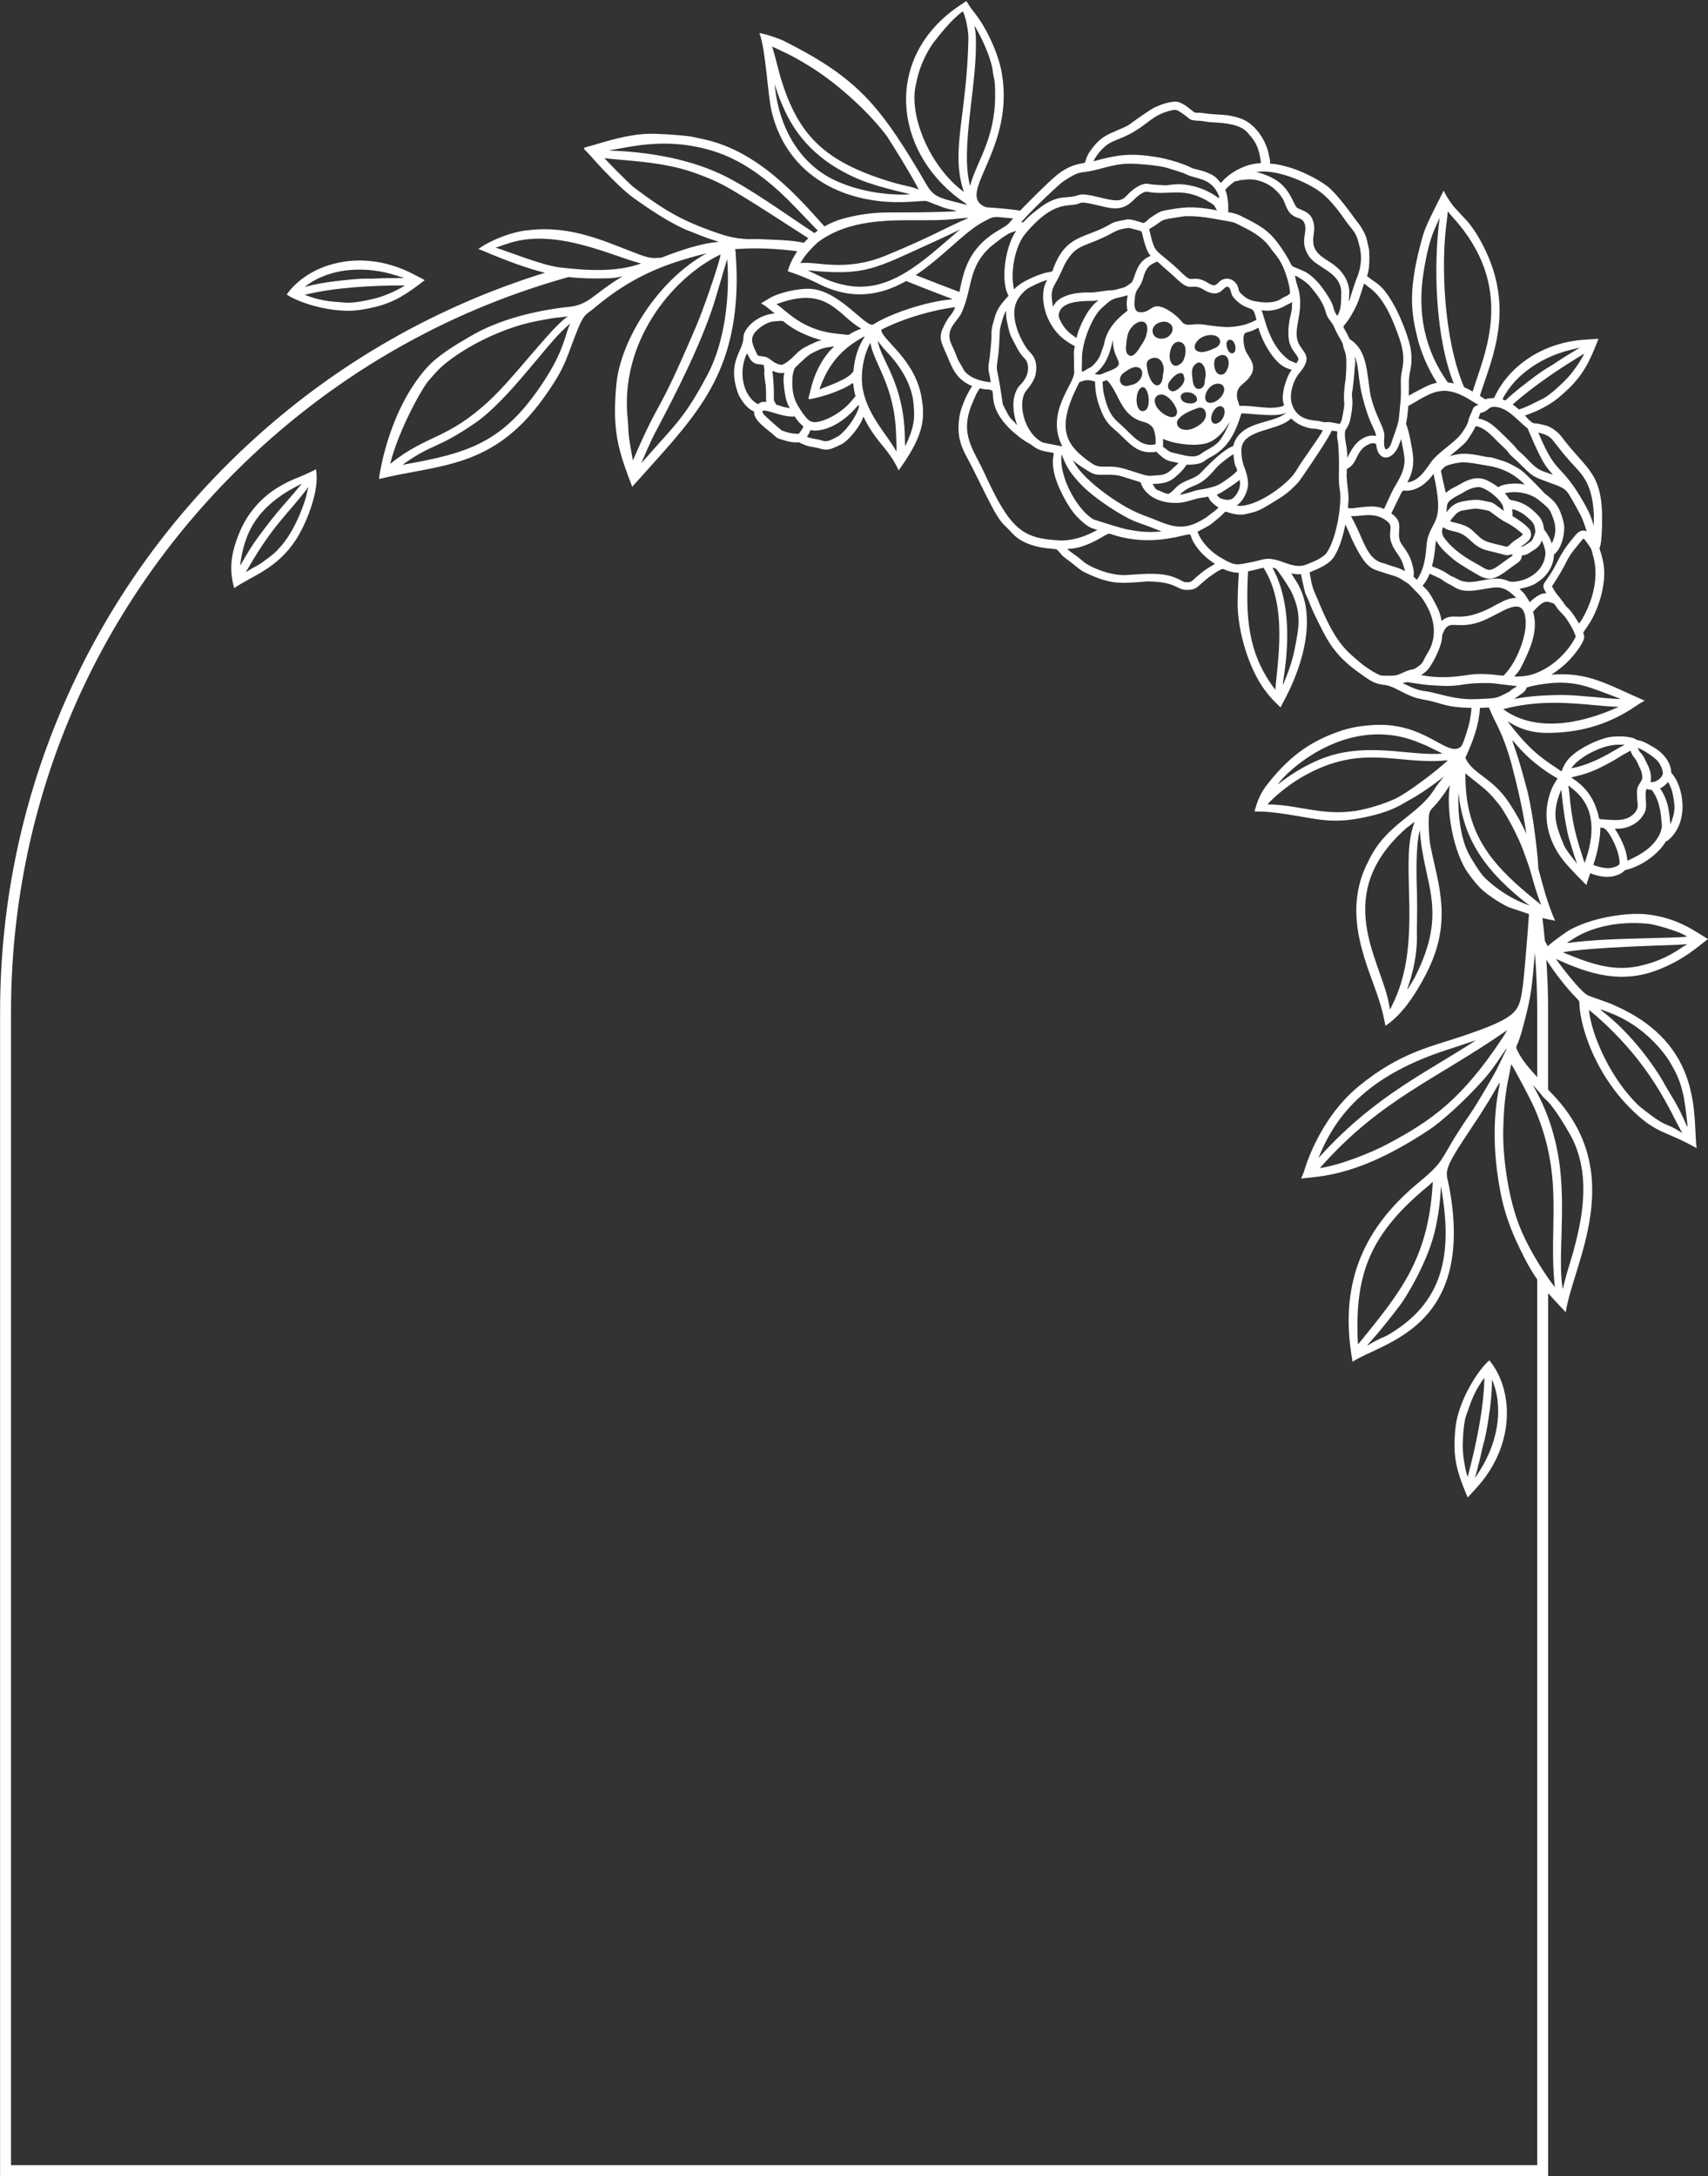 <?xml version="1.0" encoding="UTF-8" standalone="no"?><svg xmlns="http://www.w3.org/2000/svg" xmlns:xlink="http://www.w3.org/1999/xlink" fill="#ffffff" height="679.8" preserveAspectRatio="xMidYMid meet" version="1" viewBox="165.2 91.9 533.6 679.8" width="533.6" zoomAndPan="magnify"><rect x="165.2" y="91.9" width="533.6" height="679.8" fill="#333333" stroke="none"/><g id="change1_1"><path d="M 692.336 442.953 C 692.684 446.148 691.668 441.055 687.328 434.184 C 684.352 429.23 684.77 429.543 682.629 426.348 C 670.602 408.438 659.938 405.176 668.012 408.254 C 681.73 413.441 687.809 425.211 687.16 424.168 C 691.059 430.512 691.547 435.688 692.336 442.953 Z M 677.668 437.758 C 668.773 429.73 662.316 415.359 661.613 407.383 C 662.5 408.191 662.656 408.207 663.684 409.109 C 681.484 424.727 686.691 438.738 690.777 445.902 C 685.066 442.062 686.793 445.035 677.668 437.758 Z M 648.523 435.781 C 650.922 438.055 655.371 445.48 656.629 448.074 C 662.617 460.688 659.113 475.219 655.453 487.207 C 653.18 494.613 653.539 495.402 653.316 493.957 C 651.941 484.844 654.242 470.75 652.527 456.48 C 650.051 436.023 639.934 426.352 646.004 433.016 C 647.688 435.105 647.273 434.598 648.523 435.781 Z M 639.367 473.547 C 636.184 464.719 634.664 452.816 634.828 445.004 C 635.078 433.613 636.223 430.516 637.309 424.418 C 637.375 424.047 643.461 435.367 644.945 438.91 C 653.941 460.492 648.852 475.008 650.957 494.023 C 649.93 492.855 642.777 483.016 639.367 473.547 Z M 589.484 511.906 C 589.449 511.672 589.414 511.438 589.402 511.195 C 588.371 489.664 593.375 477.223 611.48 462.336 C 613.129 460.98 612.816 460.598 612.762 462.051 C 611.324 485.828 602.055 496.328 589.484 511.906 Z M 602.746 499.453 C 603.848 498.004 611.445 486.332 613.742 475.305 C 615.93 464.812 615.039 460.512 615.523 463.367 C 618.941 483.535 616.469 499.023 598.242 509.285 C 589.723 512.715 589.859 516.52 602.746 499.453 Z M 577.246 453.355 C 582.73 439.613 592.941 428.387 614.785 420.711 C 614.84 420.691 624.41 417.52 626.34 416.867 C 611.219 426.805 595.27 433.879 578.023 452.672 C 576.855 453.949 577.012 453.949 577.246 453.355 Z M 636.07 413.727 C 635.613 414.52 635.148 415.312 634.645 416.078 C 621.992 435.254 612.531 441.973 598.406 449.457 C 594.031 451.773 584.285 455.844 577.527 456.828 C 596.469 435.328 613.633 429.32 636.07 413.727 Z M 607.848 383.832 C 607.797 382.238 608.016 376.098 607.883 371.316 C 607.73 366.004 607.395 356.293 608.773 351.242 C 609.84 368.266 617.961 376.105 607.172 397.305 C 601.445 406.84 608.242 396.555 607.848 383.832 Z M 599.961 406.273 C 599.238 407.68 599.641 407.902 598.973 404.762 C 596.141 391.258 581.297 371.129 604.57 350.602 C 608.531 347.801 606.855 347.75 605.875 353.32 C 603.539 366.695 609.207 388.387 599.961 406.273 Z M 611.477 325.164 C 611.547 325.203 615.562 327.195 615.859 327.32 C 606.727 328.133 595.289 324.426 582.785 327.438 C 572.824 329.836 564.305 337.125 564.371 337.016 C 566.645 333.332 586.316 314.227 609.098 324.145 C 608.918 324.078 610.809 324.805 611.477 325.164 Z M 588.441 345.281 C 577.824 346.73 571.207 343.352 561.223 343.195 C 561.07 343.195 565.598 338.23 572.648 334.266 C 591.105 323.953 602.004 331.055 617.523 329.406 C 614.559 332.375 604.66 339.801 601.445 341.242 C 602.449 340.801 596.414 343.953 588.441 345.281 Z M 439.648 199.387 C 439.273 197.832 439.141 198.129 441.059 200.52 C 442.117 201.852 450.004 208.875 450.645 218.531 C 450.844 221.508 451.32 224.516 448.027 231.227 C 447.914 231.461 447.887 228.281 447.852 227.277 C 447.309 211.992 440.902 204.723 439.648 199.387 Z M 437.109 198.977 C 438.191 205.504 444.711 212.324 445.145 227.602 C 445.18 228.793 445.234 229.984 445.293 231.176 C 445.32 231.793 445.258 232.406 445.262 233.023 C 442.453 227.656 435.484 221.055 434.535 211.945 C 434.199 208.73 434.746 203.32 437.109 198.977 Z M 431.828 207.797 C 430.746 210.324 422.91 212.797 421.48 213.457 C 421.195 213.59 421.094 213.777 421.535 212.598 C 423.746 206.66 427.191 201.68 433.754 197.84 C 437.895 195.414 432.613 198.012 431.828 207.797 Z M 417.98 227.238 C 418.707 225.664 418 226.461 419.844 226.426 C 424.785 226.344 430.004 222.57 433.359 218.414 C 433.434 218.598 433.504 218.781 433.574 218.965 C 432.965 221.402 430.383 225.578 427.289 228.07 C 426.93 228.289 424.934 229.297 424.594 229.434 C 422.488 230.176 422.871 229.453 419.168 228.914 C 418.879 228.863 417.211 228.473 417.312 228.328 C 417.371 228.246 417.879 227.461 417.98 227.238 Z M 415.922 220.926 C 414.117 218.121 412.367 215.984 412.785 209.777 C 412.84 208.926 413.082 207.711 413.508 206.883 C 413.566 206.77 416.562 203.82 418.012 202.766 C 418.703 202.262 419.781 201.777 420.234 201.562 C 421.879 200.781 422.402 200.57 425.824 200.086 C 422.691 203.066 419.91 207.488 418.391 213.855 C 417.715 217.074 417.109 216.789 419.477 216.344 C 419.535 216.262 423.242 215.746 428.602 213.289 C 433.289 211.137 430.926 210.246 432.469 215.691 C 432.422 215.746 432.68 215.438 431.02 217.395 C 427.449 221.586 421.613 224.043 419.379 223.773 C 418.219 223.566 417.75 223.367 415.922 220.926 Z M 413.5 222.012 C 415.785 225.812 417.043 224.289 415.363 226.594 C 414.652 227.559 414.941 227.434 413.836 227.398 C 412.488 227.359 411.352 227.078 409.492 226.414 C 409.227 226.27 404.758 222.469 403.652 221.184 C 402.078 218.301 408.883 222.426 413.5 222.012 Z M 403.879 206.309 C 403.863 206.852 404.051 207.141 403.996 207.812 C 403.863 209.465 404.402 212.082 404.414 212.156 C 404.609 214.539 404.469 216.148 404.578 217.531 C 403.375 217.254 402.68 217.652 402.035 218.176 C 397.691 216.008 395.539 208.602 398.566 202.258 C 398.566 202.258 398.941 202.949 399.234 203.527 C 400.926 206.883 403.91 205.051 403.879 206.309 Z M 408.125 208.301 C 411.816 209.066 409.621 206.406 410.051 211.789 C 410.664 219.375 412.566 219.508 411.719 219.383 C 409.367 218.945 408.891 218.656 408.34 218.484 C 407.656 218.273 407.816 218.594 407.246 217.48 C 406.859 216.723 406.961 216.941 406.965 216.074 C 407.027 205.914 405.367 207.719 408.125 208.301 Z M 407.762 186.934 C 423.855 180.828 426.867 190.488 434.305 194.59 C 433.27 194.918 432.254 195.371 431.316 195.918 C 429.805 196.805 430.957 196.516 427.262 196.211 C 415.555 195.266 410.543 188.496 407.762 186.934 Z M 410.461 192.723 C 412.594 194.367 415.281 196.129 420.645 197.844 C 422.59 198.461 421.992 197.93 420.215 198.691 C 413.5 201.574 414.828 202.18 411.125 204.988 C 409.641 205.953 409.477 205.891 409.035 205.848 C 406.598 205.355 406.234 204.078 404.547 203.453 C 403.93 203.223 402.402 203.203 402.074 202.992 C 401.684 202.605 401.656 202.43 401.391 201.879 C 399.551 198.043 399.539 196.582 403.113 193.879 C 404.691 192.82 405.824 192.449 407.016 192.289 C 410.09 192.016 409.891 192.191 410.461 192.723 Z M 287.09 236.82 C 289.613 226.512 297.301 212.543 299.434 210.445 C 299.637 210.246 300.723 208.996 301.113 208.539 C 306.047 202.828 319.891 194.656 333.121 192.16 C 340.973 190.676 338.012 191.367 341.367 190.906 C 343.078 190.672 342.836 190.438 341.441 191.609 C 335.75 196.387 325.883 209.746 318.262 216.887 C 304.703 229.523 298.961 227.34 287.09 236.82 Z M 313.594 224.086 C 324.012 216.941 335.699 199.75 341.859 194.293 C 343.828 192.547 343.332 192.859 342.828 194.188 C 341.41 197.906 340.926 202.508 334.02 212.641 C 322.176 230.008 311.766 233.496 290.918 237.117 C 300.648 230.188 301.344 232.477 313.594 224.086 Z M 645.449 768.316 L 168.641 768.316 L 168.641 408.137 C 168.641 344.453 193.438 284.586 238.469 239.559 C 267.93 210.094 303.754 189.312 342.836 178.453 C 346.805 178.91 350.793 178.965 355.547 178.832 C 360.289 178.707 361.727 176.602 355.367 181.039 C 350.223 184.641 348.203 187.219 343.039 187.758 C 332.816 188.824 320.984 191.688 312.043 197.02 C 307.48 199.676 301.945 202.949 298.426 206.906 C 286.098 220.844 283.539 241.562 283.609 241.547 C 302.453 236.918 319.117 238.477 335.105 216.129 C 342.531 205.766 341.973 203.648 346.121 193.73 C 347.895 189.773 348.344 190.246 350.973 188.039 C 362.555 178.289 372.91 174.246 385.961 171.035 C 370.574 179.465 359.016 198.449 357.766 211.91 C 356.375 226.785 358.383 232.555 362.703 243.98 C 380.746 223.715 393.926 211.684 395.266 183.227 C 395.535 177.539 395.133 173.039 395.02 170.801 C 394.949 169.438 394.449 169.773 395.875 169.676 C 401.688 169.27 407.953 169.57 414.277 170.391 C 412.941 172.363 411.926 174.477 411.281 176.641 C 413.344 177.254 417.094 178.691 420.172 180.172 C 431.188 186.047 440.414 184.148 448.309 179.688 C 464.789 186.41 463.922 185.191 461.035 185.562 C 452.637 186.648 442.562 190.336 438.09 193.23 C 435.93 194.629 428 183.188 418.996 182.188 C 415.09 181.758 408.281 183.359 405.586 185.09 C 406.496 184.48 404.148 185.98 404.523 185.719 C 402.625 186.941 402.617 186.383 404.031 187.305 C 404.734 187.762 406.125 188.926 406.762 189.469 C 407.516 190.121 407.438 189.684 405.805 190.02 C 400.652 191.059 397.465 195.152 397.477 197.109 C 397.504 201.801 392.02 204.742 395.934 215.227 C 395.672 214.523 397.531 219.16 400.762 220.457 C 400.645 223.301 404.438 225.59 407.324 228.148 C 407.934 228.688 408.008 228.859 409.535 229.254 C 409.863 229.34 412.449 230.352 414.859 230.074 C 415.02 230.219 415.227 230.301 415.824 230.562 C 418.023 231.582 418.473 231.344 420.5 231.816 C 423.016 232.395 423.395 233.078 427.984 230.742 C 430.145 229.641 432.773 226.375 434.102 223.961 C 435.891 220.734 433.234 221.27 439.836 229.809 C 442.332 232.758 444.512 235.57 445.941 238.859 C 453.016 229.031 454.402 223.656 453.188 216.648 C 451.383 204.094 440.41 197.973 440.543 194.898 C 448.191 191.008 457.383 188.629 463.625 187.855 C 463.246 188.797 462.777 189.656 462.16 190.406 C 462.402 190.156 461.609 190.965 461.074 191.902 C 458.531 196.367 458.52 197.414 460.477 201.656 C 462.566 206.184 463.277 210.133 468.902 212.52 C 466.676 215.922 465.262 219.945 464.953 221.934 C 463.73 229.828 466.484 233 468.938 237.934 C 476.023 252.18 476.785 254.02 479.859 256.832 C 481.57 258.418 482.98 261.285 489.805 262.789 C 492.637 263.418 494.953 263.23 495.48 263.668 C 497.23 265.484 496.586 265.199 498.352 266.504 C 502.469 269.551 502.281 269.883 504.676 270.996 C 512.355 274.562 515.148 274.219 523.566 273.551 C 532.449 273.551 532.867 276.121 535.641 276.191 C 539.961 276.297 538.758 274.77 545.258 270.586 C 548.156 268.891 546.551 269.91 550.523 270.672 C 551.047 270.773 551.531 270.844 552.223 270.816 C 551.938 275.051 551.891 277.867 551.855 279.73 C 551.688 288.453 555.129 300.625 560.559 307.785 C 562.773 310.703 564.422 312.051 565.266 312.914 C 565.605 312.191 566.844 309.848 566.539 310.441 C 572.395 299.43 576.914 283.812 570 273.234 C 569.652 272.703 569.191 271.941 568.598 271.043 C 569.621 271.254 570.637 271.352 571.664 271.281 C 571.789 272.031 571.898 272.641 571.992 273.055 C 573.523 279.758 572.598 275.785 574.438 280.594 C 575.602 283.645 578.543 289.258 579.203 290.473 C 583.062 297.559 587.75 300.641 592.148 303.738 C 595.328 305.977 596.844 305.621 598.594 306.039 C 601.406 306.707 604.477 309.172 608.246 310.094 C 611.039 310.773 610.5 310.43 613.617 311.281 C 615.957 311.98 617.609 312.477 620.125 312.777 C 621.281 312.914 623.023 313.02 624.91 313.055 C 624.789 314.699 624.559 316.34 624.18 317.941 C 623.938 318.957 622.387 324.461 621.602 325.152 C 617.344 328.93 610.328 316.852 593.078 318.496 C 593.539 318.453 588.742 318.672 584.43 320.113 C 575.395 323.129 568.766 327.402 561.574 336.367 C 558.656 339.934 557.969 342.512 557.113 345.371 C 557.125 345.441 559.965 345.391 562.062 345.617 C 575.965 347.094 579.609 350 592.855 346.945 C 598.52 345.648 601.633 344.172 604.75 342.254 C 608.602 340.27 613.77 336.535 615.477 335.137 C 617.41 333.539 615.293 335.332 612.996 338.957 C 607.738 346.887 598.137 349.379 592.688 360.957 C 584 377.551 592.617 393.543 596.109 404.578 C 597.863 410.145 597.852 412.512 598.145 412.316 C 603.43 408.727 607.387 402.484 610.395 396.82 C 619.195 380.273 614.711 369.07 612.148 356.457 C 611.383 352.676 611.496 346.984 611.656 346.324 C 612.281 343.75 613 345.277 618.133 337.207 C 617.059 344.527 618.812 356.129 623.051 363.445 C 623.766 364.68 625.898 367.512 627.441 369.105 C 630.246 372 635.383 374.867 636.52 375.305 C 638.895 376.102 640.883 376.82 642.875 377.469 C 642.324 385.766 641.156 398.66 640.977 399.793 C 639.719 407.789 640.27 409.469 621.961 415.645 C 612.035 418.965 602.496 420.773 589.73 431.215 C 576.844 441.785 572.566 457.961 572.602 457.883 C 572.539 458.023 571.965 459.398 571.688 460.094 C 578.391 459.281 589.938 459.316 611.941 444.688 C 615.023 442.629 622.473 436.305 629.301 428.477 C 634.418 422.578 639.211 412.824 632.777 426.035 C 632.172 427.273 626.828 436.566 624.203 440.352 C 614.434 454.457 617.664 453.707 608.5 461.262 C 591.605 475.156 584.016 491.82 587.281 514.348 C 587.574 516.406 587.672 516.707 587.754 517.316 C 596.98 511.254 625.867 506.961 618.074 463.383 C 617.023 457.391 615.148 458.75 625.133 443.906 C 642.18 418.566 627.469 430.211 633.883 463.922 C 635.492 472.406 638.078 478.191 641.332 484.641 C 642.746 487.438 644.066 489.633 645.449 491.594 Z M 320.109 169.301 C 319.922 169.254 319.684 169.406 323.969 167.953 C 338.77 162.941 356.59 171.988 365.488 174.215 C 357.723 177.02 348.453 176.426 339.91 175.426 C 334.273 174.711 323.258 170.188 320.109 169.301 Z M 390.227 171.426 C 390.883 171.152 385.488 187.262 382.73 193.719 C 369.484 224.684 372.312 214.102 362.941 235.727 C 362.895 235.84 361.977 230.344 361.965 230.27 C 361.34 226.551 361.582 225.531 361.309 222.992 C 358.699 198.953 374.922 178.859 390.227 171.426 Z M 386.164 209.109 C 378.715 223.066 376.254 224.305 365.562 236.621 C 365.984 235.699 367.82 230.941 370.176 226.516 C 375.594 216.277 385.02 198.16 388.996 184.242 C 389.023 184.152 392.379 172.77 392.383 172.848 C 393.285 184.383 391.664 198.816 386.164 209.109 Z M 389.688 164.828 C 377.797 160.77 372.438 157.344 363.141 150.379 C 361.227 148.812 353.895 141.297 354.055 141.316 C 360.062 142.113 371.906 142.273 381.836 145.77 C 390.035 148.656 392.621 150.492 398.207 153.844 C 400.895 155.461 411.949 162.574 417.734 166.32 C 417.246 166.781 416.789 167.262 416.348 167.75 C 413.695 167.219 411.988 166.945 402.141 166.594 C 400.215 166.523 396.422 167.129 389.688 164.828 Z M 356.859 138.633 C 360.375 138.164 369.234 135.711 380.109 137.297 C 389.961 138.77 400.215 142.527 413.715 156.695 C 416.863 160.004 419.113 162.332 420.68 163.949 C 420.324 164.191 419.98 164.445 419.645 164.707 C 411.188 159.207 399.277 150.469 390.594 146.391 C 371.824 137.547 350.301 139.504 356.859 138.633 Z M 463.234 160.34 C 466.23 159.992 467.895 159.945 467.805 159.984 C 459.871 163.355 456.672 165.66 442.031 171.703 C 429.039 177.055 420.352 173.383 415.238 174.102 C 416.301 172.387 416.988 171.098 420.668 167.609 C 433.551 157.961 451.574 161.703 463.234 160.34 Z M 470.047 103.184 C 469.922 100.223 468.918 98.547 470.742 101.844 C 475.457 110.633 475.496 115.41 475.289 113.773 C 475.762 117.371 476.102 116.027 476.094 121.926 C 476.055 135.621 469.984 142.863 468.273 150.031 C 465.051 137.82 470.691 118.285 470.047 103.184 Z M 465.809 150.184 C 466.32 152.039 466.391 151.926 466.246 151.816 C 455.031 143.375 448.98 127.07 451.406 118.062 C 451.555 117.512 452.355 111.578 456.781 105.27 C 458.812 102.723 461.984 98.48 465.914 95.469 C 466.254 95.262 467.816 100.438 467.734 104.141 C 467.281 126.984 462.496 138.156 465.809 150.184 Z M 428.598 180.836 C 423.898 179.719 423.559 179.207 417.52 176.355 C 435.816 178.145 438.07 176.023 457.492 167.211 C 465.215 163.691 465.508 163.262 464.844 163.824 C 453.234 173.742 442.773 184.176 428.598 180.836 Z M 471.812 161.527 C 476.258 159.027 475.562 159.98 476.562 159.664 C 477.336 159.723 479.699 159.938 481.711 160.148 C 479.918 162.199 480.195 162.066 477.105 163.887 C 467.422 169.594 466.203 177.078 464.93 183.121 C 460.785 181.566 456.336 179.816 451.289 177.848 C 459.43 172.426 466.086 164.812 471.812 161.527 Z M 479.578 182.613 C 480.289 185.035 480.77 183.582 479.105 185.605 C 478.121 186.832 476.641 188.305 475.824 191.543 C 475.465 192.965 474.871 194.215 474.953 196.73 C 474.992 197.961 474.438 203.395 474.379 203.719 C 473.551 208.289 474.273 207.539 474.711 211.34 C 474.398 211.27 470.191 211.012 467.539 208.828 C 466.645 208.09 466.633 208.07 465.816 206.598 C 464.676 204.539 464.695 204.93 463.969 203.008 C 463.328 201.242 462.777 200.336 462.18 198.852 C 460.57 194.453 464.531 192.121 465.633 189.59 C 469.148 181.57 467.555 175.527 474.594 169.043 C 474.801 168.852 477.699 166.625 478.035 166.359 C 480.449 164.742 480.496 164.691 482.688 164.035 C 479.98 167.492 477.902 176.938 479.578 182.613 Z M 485.504 164.941 C 494.27 154.434 498.887 156.562 501.738 155.652 C 502.914 155.277 502.945 155.066 504.387 155.277 C 510.918 156.23 514.879 159.141 519.555 154.18 C 520.367 153.316 522.129 151.93 523.309 151.781 C 523.711 151.801 524.871 152.035 525.949 152.113 C 531.695 152.543 536.027 150.422 543.727 155.484 C 544.891 156.227 544.586 156.355 545.41 157.621 C 538.004 156.172 534.844 156.598 529.383 157.594 C 528.086 157.836 527.52 157.938 524.473 160.016 C 523.734 160.523 523.973 160.523 523.309 161.031 C 522.395 161.656 522.797 161.73 521.273 161.238 C 517.559 160.051 517.676 160.441 515.844 160.742 C 513.254 161.172 512.75 161.539 511.996 161.98 C 504.258 166.516 498.211 165 494.227 175.926 C 493.812 177.059 494.25 176.582 491.742 177.145 C 490.98 177.32 484.438 179.426 482.023 182.309 C 480.656 177.047 482.363 168.664 485.504 164.941 Z M 497.242 148.672 C 503.016 144.789 502.469 146.258 507.211 145.055 C 513.586 143.406 515.75 142.75 520.781 143.129 C 527.77 143.648 529.215 144.117 531.711 144.934 C 533.508 145.523 534.508 145.758 535.559 146.258 C 538.797 148 543.59 147.176 546.016 153.086 C 546.293 154.57 545.992 153.449 542.605 151.738 C 539.77 150.301 535.715 149.238 532.539 149.48 C 526.445 149.973 532.527 149.914 526.215 149.625 C 524.934 149.562 524.207 149.344 523.59 149.297 C 521.676 149.16 518.965 151.09 517.535 152.676 C 516.078 154.215 515.363 154.684 512.957 154.43 C 509.953 154.109 505.348 152.406 502.926 152.676 C 501.312 152.855 502.348 153.258 497.391 153.605 C 494.816 153.785 492.211 155.219 490.512 156.469 C 483.938 161.301 485.637 161.516 484.254 161.301 C 487.688 157.305 496.238 149.344 497.242 148.672 Z M 507.277 141.355 C 511.848 134.465 513.984 136.938 521.445 131.766 C 525.113 129.215 526.406 127.555 531.047 126.402 C 531.566 126.289 532.223 126.168 532.723 126.277 C 533.379 126.512 533.82 126.836 533.617 126.691 C 537.852 129.367 535.992 129.457 540.145 129.656 C 541.117 129.703 542.383 130.062 544.051 130.121 C 547.629 130.324 552.695 130.609 555.008 133.387 C 556.637 135.336 558.258 136.816 558.965 141.617 C 559.164 143.32 559.559 142.676 557.004 143.094 C 553.316 143.699 549.234 146.062 547.031 148.605 C 546.504 149.219 546.824 149.246 545.906 148.23 C 544.602 146.785 543.844 146.469 542.953 146.102 C 542.422 145.883 541.824 145.586 541.43 145.465 C 538.703 144.625 538.191 144.758 537.121 144.18 C 535.551 143.324 530.441 141.574 526.453 140.953 C 518.363 139.652 514.32 140.234 506.863 142.277 C 506.988 141.914 507.129 141.621 507.277 141.355 Z M 576.707 151.195 C 581.418 154.242 585.348 160.648 586.172 161.691 C 588.602 164.703 588.984 164.926 589.984 169.059 C 591.27 174.215 589.141 178.57 588.957 179.078 C 586.383 186.227 586.477 188.164 586.734 183.512 C 586.84 181.492 586.012 178.691 583.816 176.324 C 580.828 173.105 576.824 172.469 575.664 168.754 C 574.965 165.68 576.336 164.266 575.488 161.152 C 574.555 157.68 571.242 157.582 570.281 156.691 C 569.113 155.383 568.18 150.359 562.816 147.574 C 558.012 145.098 556.32 145.824 558.254 145.574 C 563.84 144.871 571.965 148.125 576.707 151.195 Z M 601.746 195.809 C 603.168 199.707 604.262 202.973 603.148 207.926 C 602.445 211.062 603.258 213.129 602.574 219.074 C 602.074 223.492 602.574 222.723 600.48 228.469 C 599.84 230.234 599.758 231.348 598.699 232.066 C 598.047 232.418 598.09 232.336 598.043 232.27 C 597.66 231.539 597.609 231.082 597.586 229.816 C 597.656 227.781 598.074 227.535 596.539 224.184 C 593.453 217.391 593.266 214.961 592.93 212.465 C 592.121 206.5 591.723 200.836 586.828 197.828 C 584.23 192.02 584.191 195.77 587.254 190.559 C 589.602 186.594 589.836 185.141 591.352 180.469 C 593.434 182.309 597.285 183.5 601.746 195.809 Z M 601.719 242.59 C 599.789 245.828 600.07 245.68 597.574 250.914 C 594.477 249.297 589.191 250.707 587.367 250.703 C 586.957 250.703 586.613 250.652 586.309 250.574 C 586.473 248.988 586.527 247.652 586.488 246.789 C 586.398 244.992 585.777 241.512 585.918 239.754 C 586.062 237.973 585.812 238.512 586.508 238.109 C 589.574 236.312 588.766 231.93 593.629 230.398 C 594.051 230.309 594.656 230.312 595.125 230.656 C 595.562 236.355 600.551 236.23 602.48 230.273 C 602.609 229.863 602.754 229.477 602.902 229.09 C 603.555 231.871 603.965 234.438 604.004 235.664 C 603.902 238.594 602.984 240.363 601.719 242.59 Z M 605.176 218.738 C 605.195 218.727 605.223 218.711 605.223 218.711 C 610.078 215.938 612.852 213.891 616.891 213.996 C 621.312 214.379 624.16 216.781 627.094 218.395 C 625.199 218.949 625.512 219.496 624.664 221.305 C 623.371 224.035 624.535 223.238 622.117 226.859 C 619.855 230.242 614.535 233.004 612.191 236.387 C 610.34 239.055 608.246 242.285 604.863 242.605 C 607.855 237.164 606.508 233.379 605.688 228.648 C 605.469 227.41 604.98 225.773 604.461 224.262 C 604.758 222.859 605.012 221.098 605.176 218.738 Z M 609.996 176.602 C 611.902 165.129 613.562 163.457 614.965 159.871 C 612.75 177.258 614.312 195.023 617.508 206.164 C 618.168 208.465 618.801 210.289 619.348 211.715 C 618.738 211.566 618.129 211.449 617.512 211.379 C 610.301 201.301 607.844 189.598 609.996 176.602 Z M 617.234 160.605 C 617.715 157.316 616.953 157.457 618.855 159.531 C 639.07 181.621 629 202.18 625.273 214.211 C 624.398 213.715 623.504 213.258 622.598 212.852 C 616.211 197.859 615.254 174.176 617.234 160.605 Z M 628.387 220.734 C 630.312 220.105 630.098 219.102 631.918 218.98 C 636.301 219.09 639.348 223.387 642.453 225.754 C 642.512 225.801 645.922 234.32 648.129 237.453 C 650.297 240.52 651.434 240.602 648.414 239.547 C 646.18 238.766 645.34 238.562 641.637 234.602 C 640.559 233.445 639.754 233.062 638.832 231.879 C 637.781 230.52 633.898 226.84 633.844 226.789 C 631.645 224.715 629.906 223.121 627.039 222.672 C 627.887 220.531 627.273 221.098 628.387 220.734 Z M 656.32 201.09 C 659.613 200.328 658.93 200.402 657.531 201.242 C 650.277 205.625 651.789 205.031 649.016 206.605 C 646.566 207.988 642.422 211.246 642.363 211.289 C 639 213.828 636.848 215.73 635.512 217.004 C 635.203 216.871 634.887 216.758 634.562 216.656 C 638.734 208.492 647.52 203.125 656.32 201.09 Z M 660.164 202.363 C 658.816 205.012 656.453 208.484 654.113 210.797 C 652.324 212.562 649.039 215.695 646.617 216.766 C 645.062 217.449 643.016 218.746 639.746 219.832 C 639.156 219.297 638.504 218.758 637.789 218.266 C 644.41 212.355 652.898 206.719 660.164 202.363 Z M 655.562 235.875 C 658.941 239.715 662.633 242.129 663.148 252.75 C 663.152 253.695 663.121 254.145 663.094 256.145 C 662.355 253.586 661.812 252.125 660.234 249.336 C 652.664 235.898 651.645 241.234 645.793 227.02 C 650.719 228.359 649.188 228.633 655.562 235.875 Z M 658.664 286.477 C 658.621 286.559 658.574 286.641 658.531 286.727 C 654.914 280.719 655.262 282.762 653.559 280.055 C 653.367 279.75 651.969 277.953 651.547 277.492 C 651.098 276.945 650.426 275.684 650.043 275.066 C 650.172 274.84 650.23 274.766 650.688 274.078 C 654.543 268.238 654.496 266.797 656.703 263.977 C 657.523 262.93 659.762 260.215 659.898 260.121 C 660.289 260.281 662.156 263.121 662.25 263.281 C 662.512 263.895 662.617 264.57 662.812 265.207 C 666.125 276.199 658.535 286.883 658.664 286.477 Z M 640.355 303.211 C 636.727 303.371 638.871 303.438 640.395 300.391 C 642.84 295.508 645.617 289.816 644.422 284.141 C 644.098 282.613 644.039 283.164 644.586 282.547 C 648.176 278.516 649.039 280.188 650.609 280.422 C 652.059 282.094 650.668 281.027 654.133 284.598 C 654.578 285.145 656.387 287.863 657.16 289.828 C 657.254 290.062 657.27 290.219 657.492 290.793 C 654.469 296.859 647.418 302.891 640.355 303.211 Z M 664.84 307.715 C 672.836 310.754 671.746 310.262 670.758 310.258 C 667.922 310.234 657.777 309.004 653.512 309.023 C 645.945 309.043 641.109 309.707 638.25 310.262 C 639.074 309.703 639.723 309.172 640.402 308.75 C 641.234 308.242 641.906 307.59 642.141 306.68 C 644.32 306.016 646.578 305.668 648.879 305.402 C 656.93 304.477 661.668 306.668 664.84 307.715 Z M 669.984 313.133 C 658.672 318.125 644.738 320.734 634.812 313.453 C 645.57 310.586 654.969 311.395 664.801 312.324 C 671.805 312.977 671.48 312.473 669.984 313.133 Z M 604.793 304.992 C 604.863 304.977 609.816 305.773 610.789 305.855 C 623.254 306.883 619.34 305.227 630.383 305.293 C 631.914 305.332 635.375 305.859 636.949 306.008 C 639.59 306.262 639.227 306.246 638.758 306.527 C 634.879 308.883 639.406 306.645 634.523 309.105 C 633.355 309.691 632.07 310.062 630.77 310.105 C 625.262 310.297 623.188 311.004 613.922 308.547 C 609.551 307.387 609.16 308.172 604.594 305.879 C 603.113 305.141 602.922 305.496 604.793 304.992 Z M 611.098 260.559 C 610.598 262.668 611.023 268.484 607.852 273.055 C 606.621 271.719 606.73 272.332 606.863 271.66 C 607.141 270.242 606.188 267.324 605.828 266.438 C 604.977 264.352 603.66 262.824 602.859 261.555 C 601.051 258.199 604.344 255.297 599.855 252.309 C 604.105 243.738 602.859 245.281 604.691 245.215 C 608.168 245.082 611.02 242.773 613.047 239.93 C 616.609 255.59 612.684 253.887 611.098 260.559 Z M 619.395 266.742 C 620.91 268.059 627.262 271.738 627.871 272.023 C 631.684 273.789 633.961 271.605 637.816 268.801 C 639.672 267.445 640.391 267.312 640.668 265.512 C 640.684 265.41 640.641 265.445 640.844 265.418 C 642.324 265.203 642.809 264.75 643.777 264.121 C 645.188 263.242 646.188 262.688 646.871 260.746 C 647.402 261.891 647.93 263.352 648.023 264.613 C 647.836 270.195 642.648 273.371 638.059 273.652 C 636.605 273.664 636.773 273.543 635.867 273.207 C 630.566 271.219 625.383 275.414 620.727 272.91 C 619.188 272.047 619.262 272.219 618.383 271.773 C 617.145 271.047 616.91 270.492 613.016 268.992 C 612.004 268.598 613.09 268.98 613.625 262.348 C 613.664 261.848 613.73 261.266 613.883 260.789 C 615.438 263.559 617.629 265.207 619.395 266.742 Z M 619.984 236.617 C 622.441 236.152 622.625 236.348 624.688 236.516 C 625.715 236.598 632.09 237.805 631.426 237.641 C 635.816 238.707 638.477 240.312 641.496 243.18 C 641.742 243.418 641.605 243.203 640.266 243.051 C 637.574 242.746 634.871 243.258 633.832 243.77 C 632.684 244.328 634.164 244.312 630.441 242.305 C 627.188 240.449 624.195 241.426 620.992 243.367 C 619.773 244.105 618.941 244.199 616.871 245.871 C 616.559 244.293 616.289 243.555 615.379 239.137 C 615.305 238.781 616.473 237.809 616.758 237.586 C 617.633 237.117 619.008 236.801 619.984 236.617 Z M 644.32 251.539 C 642.23 249.645 640.207 248.598 637.383 248.156 C 636.289 247.852 636.895 247.602 635.316 246.008 C 638.719 245.129 643.32 245.816 646.324 248.43 C 649.035 250.785 649.297 250.438 650.746 254.754 C 651.34 256.957 651.277 258.953 650.055 261.574 C 649.883 261.941 650.027 260.527 647.582 257.27 C 647.27 254.441 646.371 253.402 644.32 251.539 Z M 643.242 257.652 C 642.676 256.312 639.023 253.844 637.68 253.121 C 637.754 252.715 637.746 252.656 637.707 252 C 637.637 250.844 637.402 250.922 638.102 251.055 C 640.258 251.684 641.629 252.797 643.086 254.129 C 644.379 255.348 644.617 256.09 644.785 257.234 C 644.914 258.082 644.988 258.004 644.258 259.852 C 643.828 260.934 643.723 260.914 641.484 262.359 C 641.02 262.617 640.777 262.68 640.273 262.738 C 642.41 261.281 644.262 260.02 643.242 257.652 Z M 617.062 251.996 C 617.52 249.336 616.258 248.852 621.789 246.086 C 622.422 245.77 624.414 244.227 627.027 244.055 C 629.23 244.094 633.773 247.543 634.723 250.004 C 634.82 250.41 634.867 250.762 635.016 251.52 C 630.695 248.352 632.234 249.137 629.016 248.41 C 627.812 248.141 626.848 247.945 625.215 248.105 C 619.906 248.625 618.973 249.57 617.062 251.996 Z M 636.059 266.66 C 631.352 270.035 630.969 270.863 627.867 268.809 C 626.738 268.062 619.828 264.938 616.172 259.621 C 615.234 257.934 616.023 256.535 616.164 256.652 C 618.375 258.395 620.762 257.164 624.191 260.391 C 628.152 264.184 629.27 263.559 634.414 265.016 C 635.641 265.363 636.195 265.574 637.242 265.062 C 638.055 265.523 638.289 265.055 636.059 266.66 Z M 635.609 262.645 C 631.398 261.559 629.387 261.367 627.742 259.969 C 624.695 257.359 624.734 256.375 619.93 255.219 C 617.895 254.68 617.691 255.133 619.988 252.559 C 620.363 252.18 620.918 251.746 621.492 251.535 C 622.379 251.305 625.133 250.855 625.988 250.805 C 627.582 250.805 630.145 251.41 630.523 251.574 C 630.84 251.773 633.48 253.82 634.754 254.582 C 636.039 255.348 637.184 255.559 640.754 258.582 C 640.898 258.742 640.902 258.77 640.938 258.836 C 640.273 259.719 639.379 260.082 638.027 261.062 C 636.711 262.023 636.535 262.84 635.609 262.645 Z M 615.246 284.324 C 614.719 282.301 612.887 278.906 611.73 277.172 C 611.164 276.324 610.367 275.586 609.645 274.887 C 610.859 273.371 611.395 272.305 611.824 271.133 C 617.992 273.852 613.891 272.312 618.59 274.75 C 619.328 275.176 620.316 275.812 621.066 276.059 C 625.441 277.488 630.699 274.824 634.164 275.559 C 635.961 276.059 636.801 276.738 638.398 278.207 C 639.633 279.387 638.594 277.836 634.547 279.844 C 631.848 281.152 632.023 281.23 630.773 281.848 C 621.012 286.66 619.762 283.062 616.113 285.453 C 615.203 286.051 615.773 286.352 615.246 284.324 Z M 615.68 291.41 C 615.789 290.438 615.645 290.699 615.848 290.121 C 617.773 284.742 619.867 288.82 627.355 286.246 C 634.219 283.867 641.559 276.551 641.848 286.352 C 641.98 290.539 639.312 298.566 634.961 302.941 C 634.711 303.191 629.766 302.012 624.613 302.648 C 622.895 302.859 616.824 304.129 610.164 302.98 C 608.586 302.711 609.004 303.199 610.824 301.559 C 612.414 300.121 615.34 294.461 615.68 291.41 Z M 648.176 277.008 C 648.727 277.922 647.879 276.023 643.98 279.219 C 642.902 280.102 643.301 280.281 642.75 279.434 C 641.305 277.207 641.781 277.617 639.895 275.883 C 643.875 275.016 644.531 274.52 646.223 273.309 C 648.82 271.449 650.414 268.676 650.652 265.629 C 650.711 264.895 650.59 265.238 651.156 264.707 C 653.344 262.66 654.297 257.684 653.719 255.242 C 652.32 249.312 650.387 248.152 647.652 245.949 C 647.441 245.613 642.254 240.188 640.281 238.68 C 639.859 238.355 636.879 236.594 634.941 235.969 C 629.254 234.117 631.801 235.113 628.594 234.449 C 624.594 233.621 621.945 233.203 618.109 234.41 C 622.777 230.457 622.871 230.551 624.211 228.52 C 626.836 224.555 625.758 224.922 626.938 225.176 C 629.977 226.086 632.164 229.125 634.645 231.355 C 638.383 234.887 634.445 231.754 639.301 236.078 C 643.203 239.938 643.613 240.566 647.07 241.867 C 654.984 244.84 653.957 243.738 657.691 250.426 C 659.73 254.098 659.703 254.258 660.895 257.895 C 658.805 256.984 657.691 258.723 656.234 260.492 C 654.215 262.938 652.891 265.047 651.68 267.492 C 648.02 274.898 646.203 273.762 648.176 277.008 Z M 601.391 264.328 C 602.93 266.57 603.137 266.812 603.969 269.629 C 604.289 271.023 604.492 269.941 600.172 268.777 C 598.941 268.414 598.371 268.074 597.457 267.867 C 591.887 266.609 591.328 260.133 587.23 253.137 C 591.023 253.305 594.977 251.457 599.051 255.176 C 600.77 257.141 597.699 258.973 601.391 264.328 Z M 574.875 270.488 C 577.492 269.344 580.453 268.234 582.051 265.703 C 583.648 263.172 584.789 259.367 585.512 255.758 C 586.559 257.816 587.156 259.73 588.672 262.648 C 592.652 270.332 594.312 269.625 598.355 271.086 C 599.609 271.547 601.559 271.766 603.848 273.402 C 604.848 274.121 604.992 274.055 605.547 274.57 C 608.02 277.211 608.867 277.824 609.836 279.301 C 614.148 285.879 613.922 291.602 611.137 296.02 C 609.789 298.152 610.047 298.742 608.637 299.824 C 606.086 301.789 607.141 300.355 603.543 302.023 C 602.367 302.574 601.762 302.824 600.871 302.934 C 600.398 302.992 597.371 303.094 596.531 302.898 C 594.746 302.289 591.594 300.102 590.824 299.457 C 585.461 294.977 582.391 292.793 576.859 279.184 C 575.746 276.441 575.16 276.09 574.355 270.695 C 574.527 270.629 574.699 270.562 574.875 270.488 Z M 509.902 259.449 C 512.395 258.039 511.285 258.723 515.555 259.707 C 520.66 260.895 525.836 261.047 532.094 259.801 C 538.562 258.512 536.438 258.223 537.898 260.961 C 539.414 263.801 541.855 266.102 544.133 267.641 C 544.973 268.207 544.926 267.973 544.328 268.32 C 536.949 272.641 538.613 274.227 535.145 273.711 C 534.34 273.445 534.195 273.07 531.996 272.238 C 527.211 270.426 520.652 271.418 516.688 271.562 C 512.039 271.734 505.789 269.145 503.781 267.441 C 500.434 264.594 499.457 264.363 498.637 263.367 C 503.727 263.461 509.578 259.629 509.902 259.449 Z M 480.508 225.703 C 481.625 226.836 484.672 229.391 486.461 230.301 C 488.566 231.379 488.465 232.574 493.949 233.305 C 495.188 233.555 493.277 234.43 494.637 240.113 C 495.559 243.973 498.879 250.539 501.832 253.484 C 505.102 256.727 505.941 256.824 508.051 257.438 C 507.559 257.656 502.141 261 496.25 260.727 C 484.484 260.18 480.742 257.117 472.77 239.766 C 469.305 232.191 464.824 227.562 468.977 217.836 C 470.375 214.785 469.777 215.641 470.648 214.277 C 471.52 212.914 470.965 213.16 472.062 213.387 C 473.723 213.73 473.84 213.383 474.984 213.832 C 476.148 214.457 473.73 218.832 480.508 225.703 Z M 524.258 172.02 C 520.262 173.816 519.969 177.938 518.922 179.902 C 518.684 180.281 518.664 180.176 517.703 180.902 C 517.133 181.328 516.93 181.512 515.91 181.828 C 513.121 182.562 513.48 182.551 512.074 182.602 C 510.391 182.664 508.449 183.164 506.152 183.285 C 502.891 183.18 499.387 183.48 496.543 185.137 C 493.559 186.883 494.426 189.539 493.848 185.594 C 493.582 183.805 493.871 182.191 494.688 180.805 C 496.746 177.289 497.289 175.379 498.023 174.113 C 501.402 168.301 503.355 169.242 510.613 165.758 C 513.465 164.387 514.105 163.48 517.84 163.113 C 518.438 163.18 520.914 163.906 521.273 163.992 C 521.879 164.137 521.871 164.203 522.148 165.387 C 523.926 173.051 525.402 171.492 524.258 172.02 Z M 555.098 242.828 C 554.902 238.641 553.141 237.633 553.047 233.262 C 552.434 226.855 560.996 226.715 566.109 224.262 C 569.473 222.637 567.742 222.082 569.582 223.52 C 571.168 224.762 573.762 225.812 576.008 225.852 C 576.48 225.859 576.34 225.844 577.402 226.098 C 578.664 226.402 578.508 226.199 578.395 226.461 C 577.633 228.23 572.164 235.496 570.141 238.961 C 567.773 242.965 558.848 249.578 552.938 249.941 C 552.691 249.945 551.398 249.898 551.562 249.801 C 553.16 248.863 555.184 245.738 555.098 242.828 Z M 545.512 246.672 C 545.277 246.375 545.234 246.516 545.828 246.227 C 547.781 245.27 551.734 242.52 552.457 241.824 C 552.488 242.121 552.574 242.414 552.609 242.867 C 552.652 244.777 551.457 246.773 550.18 247.719 C 549.363 248.113 548.449 248.25 546.812 247.684 C 546.348 247.523 546.254 247.598 545.512 246.672 Z M 527.68 257.965 C 523.5 258.324 520.562 257.922 517.047 257.238 C 515.391 256.914 507.062 254.262 506.98 254.23 C 502.223 251.805 495.875 241.129 496.859 233.855 C 498.234 237.137 498.738 238.711 502.41 242.73 C 506.93 247.664 516.07 253.309 519.621 254.723 C 521.465 255.453 524.117 256.316 527.008 257.508 C 528.266 258.066 528.227 257.91 527.68 257.965 Z M 525.77 254.141 C 524.438 253.566 521.27 252.66 517.41 250.539 C 512.312 247.758 503.379 241.379 500.594 236.055 C 500.078 235.07 500.371 235.938 502.781 237.535 C 506.438 239.93 506.914 240.297 509.535 240.227 C 513.992 240.141 514.691 240.398 517.027 241.145 C 522.055 242.738 521.512 242.504 521.582 242.719 C 522.609 246.051 526.453 249.125 532.824 249.016 C 534.957 248.98 537.176 248.258 538.957 247.715 C 540.133 247.379 541.941 247.27 542.637 247.051 C 543.273 248.27 543.234 248.578 545.859 250.484 C 545.652 250.648 545.453 250.844 545.262 251.031 C 544.43 251.84 544.281 251.727 542.148 253.488 C 535.82 257.578 532.535 257.039 525.77 254.141 Z M 502.41 211.297 C 503.98 210.73 504.832 210.465 506.422 210.879 C 507.488 211.156 507.289 210.898 507.328 211.859 C 507.438 214.117 507.633 215.906 508.734 219.004 C 510.539 224.078 512.105 224.887 514.484 227.062 C 517.965 230.246 520.16 233.336 524.844 233.176 C 527.457 233.094 526.047 232.703 527.117 233.68 C 529.98 236.277 530.062 235.742 533.277 236.523 C 533.492 236.574 532.492 237.449 532.211 237.66 C 531.141 238.445 530.336 240.133 527.309 240.355 C 522.805 240.691 524.723 240.875 516.891 238.473 C 511.059 236.703 509.348 238.746 506.324 236.684 C 497.91 230.922 494.879 225.809 502.41 211.297 Z M 503.113 192.934 C 500.75 198.031 502.219 197.926 500.613 196.855 C 498.883 195.715 497.109 193.875 496.164 191.367 C 496.094 191.168 495.559 190.398 496.488 188.676 C 498.195 186.027 503.176 185.922 506.324 185.902 C 510.801 185.875 507.223 184.066 503.113 192.934 Z M 523.145 197.141 C 522.723 198.402 521.938 199.41 521.645 199.895 C 520.434 201.91 518.82 204.285 517.371 202.41 C 516.625 201.453 517.105 198.977 517.293 197.492 C 518.059 191.754 525.574 189.766 523.145 197.141 Z M 549.266 194.066 C 547.645 194.148 544.168 193.781 541.559 193.344 C 537.965 192.746 536.805 193.969 534.941 192.922 C 534.379 192.523 534.438 192.355 533.695 191.574 C 532.234 190.023 529.195 187.785 527.078 187.609 C 524.723 187.422 524.34 189.496 521.617 189.453 C 520.469 189.363 520.332 189.227 519.926 188.512 C 519.469 187.406 519.613 186.781 519.68 185.695 C 519.93 181.383 521.336 182.652 522.457 178.359 C 523.004 176.449 523.793 174.957 525.516 174.18 C 527.359 173.34 525.902 173.078 530.336 176.773 C 531.801 177.996 533.438 179.707 534.43 180.43 C 537.383 182.57 537.441 180.609 540.555 181.992 C 541.121 182.285 543.656 184.238 545.934 183.297 C 546.477 183.07 546.922 182.699 547.535 182.105 C 549.547 180.164 549.676 183.281 550.109 184.141 C 550.605 185.121 552.23 186.547 553.027 187.031 C 556.711 189.301 556.586 187.227 557.738 191.816 C 556.836 192.176 554.613 193.785 549.266 194.066 Z M 528.539 231.117 C 528.641 229.988 528.465 228.934 528.59 229.004 C 532.004 230.672 540.129 231.836 543.836 229.664 C 547.094 227.754 548.355 225.105 549.473 223.738 C 549.191 224.438 547.543 227.531 547.836 227.07 C 546.145 229.727 546.223 230.348 541.715 232.797 C 539.969 233.715 539.711 235.336 534.227 233.945 C 530.449 232.973 531.293 233.59 528.703 231.586 C 528.457 231.355 528.523 231.293 528.539 231.117 Z M 528.195 215.156 C 530.379 215.316 532.973 219.02 532.918 220.59 C 532.828 222.898 530.328 222.438 528.441 221.004 C 524.723 218.176 525.637 214.965 528.195 215.156 Z M 518.227 212.238 C 515.328 213.453 513.902 210.109 516.277 208.367 C 517.133 207.738 518.602 206.719 519.656 206.602 C 523.492 206.191 522.508 211.75 518.227 212.238 Z M 522.914 220.145 C 519.824 221.602 519.477 214.324 521.727 213.008 C 523.941 211.711 525.098 219.078 522.914 220.145 Z M 525.887 203.688 C 528.254 203.605 529.273 206.625 528.504 208.887 C 528.496 213.949 524.305 213.641 523.441 205.996 C 523.27 204.551 524.523 203.73 525.887 203.688 Z M 527.613 197.691 C 524.586 197.402 524.172 193.188 528.242 192.434 C 529.93 192.117 531.293 193.18 531.484 194.137 C 531.852 195.957 530.109 197.922 527.613 197.691 Z M 533.641 205.758 C 531.898 207.215 529.688 204.855 531.027 200.816 C 532.066 197.703 535.035 198.387 535.469 200.387 C 535.805 201.879 535.363 205.066 533.641 205.758 Z M 539.105 216.246 C 539.762 218.574 534.793 218.379 534.172 216.48 C 533.27 213.734 538.438 213.891 539.105 216.246 Z M 538.953 205.453 C 540.859 204.031 542.508 207.746 541.613 210.434 C 541.66 212.07 541.246 212.625 540.605 213.125 C 540 213.605 539.012 213.441 538.598 212.934 C 537.953 212.133 537.84 211.172 537.648 209.32 C 537.473 207.637 537.586 206.465 538.953 205.453 Z M 545.422 200.277 C 544.84 200.688 541.891 202.008 540.438 201.898 C 536.664 201.613 538.648 197.242 542.625 196.629 C 546.227 196.082 547.43 198.879 545.422 200.277 Z M 547.031 218.969 C 547.938 219.469 547.914 220.754 547.598 221.707 C 546.816 224.066 544.473 225.055 543.785 223.562 C 542.93 221.695 545.203 217.953 547.031 218.969 Z M 545.266 211.785 C 546.605 211.582 547.855 212.312 547.637 213.934 C 547.445 215.383 545.715 217.355 543.898 217.699 C 540.137 218.422 541.68 212.332 545.266 211.785 Z M 532.703 213.805 C 530.773 214.938 529.309 212.906 530.578 211.098 C 533.031 207.625 535.062 208.172 535.043 209.449 C 535.777 211.027 534.215 212.922 532.703 213.805 Z M 539.531 219.336 C 541.668 218.598 543.391 222.004 540.234 224.422 C 535.242 228.227 531.559 225.09 533.352 222.848 C 534.625 221.23 537.035 220.215 539.531 219.336 Z M 549.512 198.039 C 550.855 198.102 551.375 200.262 551.137 201.211 C 551.09 202.293 549.535 202.965 548.746 201.074 C 547.852 198.938 548.664 197.996 549.512 198.039 Z M 548.137 208.141 C 547.141 209.598 544.574 209.348 544.523 205.531 C 544.512 204.57 544.688 203.84 545.594 203.309 C 548.852 201.398 550.07 205.332 548.137 208.141 Z M 507.539 208.793 C 506.691 208.566 507.531 209.109 509.699 206.219 C 512.715 202.152 512.809 196.406 512.895 198.867 C 513.16 205.207 518.039 205.598 510.73 208.191 C 509.465 208.641 509.137 209.215 507.539 208.793 Z M 511.488 211.176 C 514.969 215.188 515.367 221.73 522.27 223.66 C 523.5 223.996 524.09 224.168 525.195 225.281 C 525.938 226.188 526.227 228.555 526.227 228.988 C 526.234 230.941 526.348 230.648 525.977 230.742 C 521.582 231.605 519.133 228.027 515.621 224.82 C 513.68 223.031 511.641 221.883 510.082 215.086 C 509.836 213.855 509.754 213.18 509.66 211.117 C 511.281 210.688 510.598 210.375 511.488 211.176 Z M 550.898 229.934 C 549.945 232.129 551.527 230.48 548.945 231.992 C 546.113 233.652 542.688 237.152 540.422 239.527 C 538.281 241.773 535.125 241.781 532.816 244 C 532.379 244.422 531.332 245.613 530.219 246.219 C 527.988 245.734 529.398 245.977 527.586 245.297 C 526.125 244.746 526.23 244.664 525.602 243.629 C 525.211 242.977 525.172 243.102 525.457 243.094 C 529.113 242.98 530.117 242.422 531.297 241.73 C 532.387 241.094 534.754 238.867 535.398 237.785 C 536.023 236.742 535.617 237.191 537.758 237.023 C 541.418 236.734 541.211 235.816 543.168 234.828 C 548.906 231.93 551.105 227.207 553.039 221.047 C 556.812 221.086 564.363 222.391 567.121 220.777 C 563.297 224.312 553.844 223.188 550.898 229.934 Z M 533.77 246.465 C 537.52 242.648 539.465 244.984 544.902 238.363 C 546.074 236.934 549.492 234.332 550.566 233.801 C 550.547 234.156 550.742 236.355 551.094 237.312 C 551.23 237.672 551.258 237.469 551.484 238.16 C 551.863 239.305 551.785 238.766 551.48 239.242 C 551.184 239.699 547.121 242.949 545.016 243.734 C 540.574 245.105 540.664 244.512 537.691 245.453 C 538.16 245.348 535.262 246.297 533.77 246.465 Z M 566.922 206.785 C 569.145 207.762 568.973 206.871 568.094 208.414 C 567.258 209.875 566.473 212.406 566.316 213.172 C 565.137 218.945 567.297 218.102 565.793 218.84 C 561.594 220.035 557.113 218.477 552.41 218.703 C 551.805 216.617 551.738 216.602 551.652 215.992 C 551.402 212.199 553.734 212.371 555.777 209.449 C 558.199 205.949 555.219 203.691 554.223 201.18 C 553.785 199.895 553.113 196.156 554.527 195.801 C 557.672 195.008 558.301 194.047 558.383 194.379 C 559.211 197.738 562.84 205.02 566.922 206.785 Z M 568.324 190.676 C 567.805 192.766 567.234 197.219 568.309 199.691 C 568.777 200.777 569.086 201.234 569.598 201.941 C 571.227 204.176 571.074 204.016 570.184 205.438 C 569.652 205.074 568.918 204.953 567.953 204.426 C 561.562 199.801 560.445 191.312 559.309 188.855 C 559.652 188.695 562.637 189.828 567.121 187.203 C 567.691 186.867 567.953 186.895 568.898 186.25 C 568.691 187.77 569.121 187.465 568.324 190.676 Z M 517.473 188.918 C 516.277 189.934 511.934 192.926 510.449 197.98 C 510.285 198.551 510.188 199.156 510.051 199.723 C 509.84 200.422 509.508 201.121 509.273 201.844 C 509.059 202.508 508.84 203.773 506.875 205.852 C 505.625 207.02 506.02 206.508 504.977 207.129 C 502.574 208.555 503.238 208.797 503.23 203.574 C 503.211 201.621 503.961 197.68 505.785 193.688 C 508.004 188.836 509.348 188.258 510.941 186.77 C 513.109 184.742 514.109 185.207 517.32 184.164 C 517.844 184 516.688 186.004 517.473 188.918 Z M 585.609 210.223 C 585.566 210.797 585.371 211.652 585.305 212.34 C 584.594 219.293 585.773 215.73 584.68 221.551 C 584.434 222.859 584.461 223.172 583.734 224.379 C 583.059 224.164 580.766 223.801 580.914 223.824 C 579.531 223.582 579.777 224.125 577.477 223.492 C 575.992 223.082 570.57 223.676 568.801 218.121 C 567.859 215.145 569.227 210.695 571.156 208.426 C 575.484 203.289 572.445 202.309 570.926 199.207 C 568.688 194.637 573.191 189.035 570.523 181.145 C 569.742 178.844 570.18 179.371 569.746 178.113 C 569.598 177.676 572.383 179.293 574.195 180.992 C 580.461 188.137 578.434 189.16 580.688 191.992 C 582.34 194.086 581.504 193.699 584.066 198.07 C 584.438 198.711 584.742 199.305 584.801 199.824 C 585.07 202.086 586.324 201.02 585.609 210.223 Z M 587.664 216.527 C 587.426 214.406 587.629 214.973 587.859 212.941 C 588.574 206.66 588.223 208.16 588.504 206.297 C 588.684 205.059 588.605 204.461 588.391 203.172 C 590.277 207.305 588.723 210.816 592.781 222.238 C 593.598 224.5 594.992 226.707 595.105 228.109 C 593.562 227.738 592.051 228.203 590.844 228.91 C 587.852 230.664 586.551 234.27 586.105 234.922 C 586.203 231.012 584.941 228.945 585.5 226.316 C 586.066 225.477 586.605 224.574 586.879 223.59 C 587.23 222.336 587.922 218.73 587.664 216.527 Z M 574.203 172.043 C 576.668 175.672 583.93 176.824 584.227 183.059 C 584.129 186.602 584.301 188.238 583.008 190.629 C 580.953 187.617 582.836 188.48 579.355 183.305 C 577.719 180.875 575.371 177.832 572.102 176.41 C 567.543 174.43 569.648 176 567.148 171.914 C 562.664 164.57 560.203 162.957 552.848 159.355 C 550.094 158.008 548.84 158.441 548.883 158.062 C 548.996 157.102 548.879 155.094 548.793 154.473 C 548.23 150.504 547.676 151.688 548.199 150.965 C 548.645 150.348 550.766 148.672 550.816 148.633 C 551.332 148.406 551.352 148.594 552.414 148.25 C 553.004 148.062 553.566 148.141 554.383 148.027 C 558.062 147.512 563.176 149.387 565.996 154.07 C 566.672 155.355 567.145 157.297 568.191 158.426 C 570.062 160.441 571.434 159.516 572.574 161.277 C 574.148 164.375 570.828 167.062 574.203 172.043 Z M 543.953 160.152 C 550.871 161.445 549.922 160.918 552.84 162.441 C 554.715 163.422 559.449 165.41 562.223 169.555 C 563.605 171.625 565.879 172.941 567.828 180.652 C 567.953 181.16 568.348 183.293 568.16 183.602 C 567.699 184.102 567.129 184.402 566.5 184.664 C 565.719 184.988 565.625 185.18 565.289 185.379 C 561.758 187.48 555.859 185.57 557.113 186.004 C 554.953 185.566 553.73 184.395 552.852 183.559 C 552.316 183.055 552.277 182.879 552.125 182.152 C 551.586 179.547 548.969 178.148 546.727 179.461 C 545.324 180.281 545.25 181.93 542.73 180.363 C 539.066 178.062 537.922 179.477 536.602 178.918 C 535.379 178.277 533.809 176.547 533.363 176.141 C 525.672 169.031 526.188 171.844 524.211 163.488 C 529.91 160.152 526.055 160.867 535.336 159.445 C 539.996 159.238 545.086 160.398 543.953 160.152 Z M 497.836 198.066 C 502.625 201.605 500.453 198.164 500.711 203.484 C 500.773 204.746 500.637 203.008 500.785 208.172 C 500.867 211.945 491.66 220.777 497.082 231.355 C 497 231.328 491.137 230.215 491.012 230.172 C 485.074 227.234 482.992 217.707 485.711 214.066 C 486.926 212.656 488.391 210.668 488.734 208.848 C 489.676 203.805 487.25 202.453 486.035 200.855 C 483.34 196.922 480.809 190.582 482.762 186.207 C 483.312 184.973 484.434 183.434 486.215 182.074 C 486.746 181.707 490.41 179.824 492.371 179.371 C 489.5 183.82 491.426 193.344 497.836 198.066 Z M 477.559 195.02 C 477.828 193.461 478.645 190.387 479.547 188.957 C 479.43 190.699 479.672 191.812 480.004 193.297 C 480.75 196.629 480.691 196.371 482.812 200.391 C 484.188 202.973 485.035 203.512 485.742 204.414 C 486.406 205.414 486.699 207.422 485.891 209.367 C 484.367 212.535 483.48 211.703 482.352 214.832 C 481.574 216.969 481.453 220.66 482.984 224.754 C 480.309 221.695 481.25 223.578 478.895 219.055 C 478.375 218.062 478.547 218.566 477.992 214.895 C 476.551 205.18 476.258 208.719 477 203.398 C 477.391 200.656 477.586 194.926 477.559 195.02 Z M 566.387 267.637 C 560.766 265.531 560.012 266.816 556.383 267.48 C 551.535 268.363 551.316 268.996 546.188 265.879 C 542.695 263.742 540.285 260.598 539.5 258.461 C 539.207 257.676 538.871 258.441 543.105 255.961 C 543.438 255.766 546.488 253.309 546.898 252.84 C 547.051 252.672 547.941 251.684 548.156 251.75 C 550.453 252.504 552.383 253.004 554.625 252.469 C 557.934 251.664 558.324 251.676 563.262 248.59 C 565.188 247.387 567.281 246.379 570.805 242.59 C 571.344 242.016 579.355 230.262 580.941 227.117 C 581.363 226.316 581.086 226.43 581.664 226.508 C 582.16 226.586 582.406 226.539 583.023 226.715 C 582.719 228.699 583.184 229.297 583.289 230.754 C 583.848 238.348 583.121 241.207 583.766 244.852 C 584.562 249.477 582.539 261.379 579.207 265.164 C 578.734 265.609 577.363 266.598 575.684 267.293 C 572.711 268.516 571.566 269.574 566.387 267.637 Z M 563.633 307.398 C 554.785 295.91 554.391 284.227 555.105 270.398 C 557.348 269.949 558.734 269.492 559.941 269.266 C 567.633 281.379 564.215 298.996 563.633 307.398 Z M 563.367 270.488 C 563.141 270.027 562.926 269.621 562.719 269.258 C 563.055 269.324 563.41 269.414 563.801 269.539 C 566.562 272.883 568.809 277.191 568.371 276.219 C 570.32 280.203 571.52 283.938 570.551 289.832 C 569.332 297.34 568.52 299.672 566.398 304.977 C 564.223 310.414 571.539 287.039 563.367 270.488 Z M 637.316 330.188 C 639.262 337.633 640.977 344.844 642.051 352.402 C 640.727 349.43 639.016 346.25 636.652 342.688 C 631.301 334.613 625.426 333.91 622.992 328.676 C 625.633 322.883 627.234 318.27 627.555 313.051 C 628.52 313.027 629.465 312.984 630.348 312.914 C 630.73 313.793 631.09 314.613 631.371 315.27 C 632.43 317.723 634.805 321.258 637.316 330.188 Z M 643.066 374.824 C 642.344 374.469 635.887 372.637 629.086 366.16 C 627.449 364.605 624.48 359.535 623.891 358.352 C 621.469 353.477 620.668 346.277 620.816 340.879 C 620.891 338.145 620.965 341.258 621.352 343.281 C 623.059 352.559 626.793 358.953 632.105 364.91 C 637.484 370.902 643.398 374.992 643.066 374.824 Z M 645.449 408.137 L 645.449 428.414 C 642.977 425.676 640.773 423.234 639.32 420.25 C 638.344 418.117 639.191 420.152 641.359 411.391 C 643.738 402.402 643.832 399.578 644.727 389.578 C 645.203 395.723 645.449 401.91 645.449 408.137 Z M 642.996 362.953 C 643.457 364.395 645.145 371.02 646.707 374.613 C 634.922 365.156 625.836 356.867 623.555 341.988 C 623.508 341.602 623.066 339.074 623.012 334.621 C 622.996 332.883 622.727 333.441 624.281 334.535 C 629.344 338.664 630.031 338.84 633.816 343.605 C 634.875 345.016 639.441 352.531 641.555 358.934 C 641.715 359.418 642.66 361.914 642.996 362.953 Z M 441.273 148.016 C 422.039 141.758 414.449 133.449 409.219 116.668 C 408.594 114.66 407.203 108.684 406.391 106.422 C 409.883 108.086 411.746 108.723 417.539 112.234 C 427.617 118.336 437.52 127.973 442.398 134.613 C 444.734 138.289 449.195 145.355 452.234 151.109 C 449.074 149.844 447.93 150.188 441.273 148.016 Z M 425.773 148.105 C 416.266 143.578 408.785 133.434 407.273 118.793 C 407.145 117.176 407.535 120.395 410.406 126.539 C 415.195 136.82 423.195 143.578 433.652 147.953 C 440.504 150.801 450.238 152.535 449.363 152.602 C 451.855 152.379 438.547 154.188 425.773 148.105 Z M 655.461 354.129 C 657.832 362.148 658.141 362.066 657.738 361.562 C 653.945 356.777 654.062 356.598 653.086 354.246 C 651.094 349.062 650.004 345.562 652.961 338.551 C 653.023 339.109 653.895 348.863 655.461 354.129 Z M 656.738 338.539 C 663.828 344.25 663.379 352.922 660.25 361.508 C 657.273 352.523 656.352 348.871 655.453 339.488 C 655.188 336.703 654.648 336.934 656.738 338.539 Z M 670.18 328.984 C 671.703 328.094 671.023 328.305 674.609 326.422 C 675.363 328.832 675.816 327.883 677.129 331.012 C 677.75 332.516 678.039 332.48 678.266 334.457 C 678.27 335.582 678.227 335.352 677.18 337.145 C 676.48 338.348 676.602 339.004 676.652 340.867 C 676.73 343.738 677.367 344.004 675.859 345.914 C 673.18 348.852 669.262 348.047 665.316 347.848 C 664.258 347.504 665.266 348.023 663.66 343.781 C 661.234 337.332 655.934 334.906 656.109 334.82 C 658.207 333.996 661.047 334.359 670.18 328.984 Z M 656.469 331.406 C 658.652 328.5 665.742 324.453 670.984 324.551 C 673.539 324.602 673.359 324.07 669.07 326.633 C 665.32 328.867 660.828 330.973 656.809 331.781 C 656.016 331.941 656.008 332.078 656.469 331.406 Z M 682.738 329.305 C 683.82 330.324 684.613 332.234 684.707 333.262 C 684.773 334.789 682.523 336.488 680.832 336.195 C 681.156 335.062 681.09 332.918 679.777 330.531 C 679.418 329.879 678.918 328.637 678.5 328.02 C 677.578 326.66 677.383 326.988 676.875 325.531 C 677.57 325.75 680.73 327.406 682.738 329.305 Z M 686.371 336.195 C 687.262 338 687.684 338.809 688.141 342.035 C 688.461 344.27 688.516 345.762 687.059 349.441 C 686.648 345.703 686.52 342.191 683.898 338.312 C 683.641 337.93 684.207 338.539 686.371 336.195 Z M 683.762 352.41 C 681.641 356.812 677.605 358.988 673.617 360.805 C 673.41 357.938 672.273 355 670.09 351.422 C 669.637 350.684 669.559 350.758 670.105 350.781 C 674.191 350.98 677.84 348.586 679.145 345.43 C 679.98 343.41 678.762 339.852 679.668 338.336 C 679.941 338.516 680.172 338.539 681.164 338.688 C 681.254 338.699 681.629 339.227 681.668 339.285 C 684.023 342.938 684.145 346.969 684.391 349.848 C 684.441 350.609 683.836 352.242 683.762 352.41 Z M 671.164 361.852 C 670.613 362.613 668.977 363.02 667.98 363.125 C 665.934 363.191 663.535 362.391 662.984 362.102 C 664.578 357.473 665.223 352.52 665.152 350.594 C 665.148 350.422 664.938 350.402 666.074 350.555 C 667.75 350.91 671.473 358.262 671.164 361.852 Z M 689.121 387.078 C 693.488 386.871 692.773 386.41 689.992 388.32 C 686.535 390.703 682.254 392.672 677.117 393.742 C 668.566 395.523 661.402 392.656 653.422 389.422 C 661.508 387.828 685.309 387.25 689.121 387.078 Z M 656.277 385.465 C 661.688 381.82 670.207 379.449 680.34 380.523 C 682.609 380.812 687.5 382.324 689.836 383.246 C 690.809 383.633 691.676 384.188 692.203 384.434 C 693.188 384.891 674.473 384.953 664.617 385.582 C 653.617 386.277 653.598 387.277 656.277 385.465 Z M 669.742 406.066 C 667.551 404.953 662.609 403.508 661.117 402.785 C 658.668 401.355 652.883 393.742 651.246 391.438 C 662.191 396.512 671.988 399.238 683.219 394.871 C 691.453 391.668 695.617 387.637 698.785 385.273 C 695.102 383.078 689.137 378.395 679.023 377.496 C 673.145 376.977 662.09 378.617 655.137 382.688 C 655.078 382.723 650.648 385.691 648.727 387.52 C 648.406 386.938 648.109 386.367 647.84 385.824 C 647.621 383.438 647.367 381.062 647.082 378.688 C 648.289 378.992 649.574 379.281 651.02 379.547 C 648.363 373.379 647.18 368.312 645.793 363.266 C 645.746 362.168 645.684 361.098 645.59 360.094 C 644.074 344.055 641.75 336.637 642.078 337.953 C 635.75 313.238 634.297 325.023 651.789 335.094 C 651.199 336.129 650.496 337.098 650.031 338.203 C 646.637 346.27 648.602 354.426 653.684 360.809 C 655.801 363.5 660.781 368.359 660.828 368.41 C 661.223 366.781 661.867 365.117 661.75 365.566 C 662.145 364.176 661.523 364.805 664.602 365.516 C 668.41 366.406 671.445 365.301 672.855 363.75 C 678.637 362.41 683.676 358.219 685.652 354.734 C 685.883 354.695 686.109 354.598 686.301 354.438 C 693.305 348.59 691.02 337.172 687.336 333.344 C 687.195 330.457 685.492 327.535 681.766 325.32 C 678.602 323.438 677.824 323.293 676.508 323.051 C 674.984 321.746 670.023 321.859 668.133 322.156 C 665.773 322.52 660.641 324.484 656.941 327.41 C 655.473 328.574 654.027 330.062 653.039 332.898 C 648.863 329.949 644.328 327.84 636.922 318.211 C 634.621 315.199 638.852 320.844 648.273 320.867 C 657.555 320.902 667.008 318.828 676.234 312.5 C 679.145 310.504 679.305 310.91 678.711 310.656 C 667.523 305.82 661.273 301.695 649.879 302.691 C 650.719 302.141 651.633 301.477 652.676 300.66 C 656.711 297.496 660.148 292.531 660.133 290.855 C 660.129 290.617 659.961 289.941 660.035 290.293 C 659.746 289.051 659.328 290.465 662.02 286.207 C 663.27 284.242 664.953 280.359 665.801 276.332 C 666.891 271.125 666.328 267.688 665.227 264.305 C 664.395 261.762 665.438 265.359 665.695 256.281 C 666.176 239.301 661.168 239.215 652.977 228.238 C 652.332 227.375 651.117 226.25 649.621 225.445 C 648.621 224.906 648.434 224.926 647.328 224.629 C 643.527 223.598 644.965 224.895 642.77 222.988 C 642.516 222.738 642.121 222.277 641.613 221.719 C 644.66 220.664 647.816 219.219 650.566 217.32 C 652.078 216.277 654.242 214.309 655.535 213.039 C 660.25 208.398 662.172 203.953 664.578 197.77 C 664.605 197.707 659.617 198.07 659.547 198.074 C 645.738 199.289 635.996 207.285 631.965 216.254 C 630.719 216.254 629.586 216.492 629.191 216.648 C 628.648 216.289 628.098 215.93 627.535 215.574 C 631.062 204.105 639.527 187.566 627.273 166.293 C 624.758 161.906 622.633 159.984 622.68 160.035 C 622.633 159.984 619.219 156.281 619.266 156.336 C 615.469 151.25 616.578 150.73 615.816 152.258 C 612.957 157.957 610.605 162.422 609.707 165.586 C 605.035 182.023 605.965 189.043 607.961 197.246 C 609.051 201.73 611.207 206.938 614.121 211.48 C 613.441 211.605 612.758 211.785 612.07 212.051 C 610.836 212.531 607.93 214 605.324 215.504 C 605.359 214.184 605.375 212.719 605.359 211.082 C 605.398 207.504 606.652 206.57 605.98 201.328 C 605.523 197.734 602.672 190.84 601.109 187.965 C 596.922 180.254 595.285 180.727 592.273 178.141 C 593.113 176.07 593.023 172.637 592.961 170.539 C 592.934 169.637 592.73 169.25 592.293 167.059 C 591.875 164.992 590.352 162.508 588.801 160.668 C 588.535 160.355 583.012 152.332 579.531 149.816 C 576.691 147.758 571.262 144.977 567.086 143.938 C 561.789 142.473 561.879 143.5 561.969 142.566 C 562.059 141.621 561.828 141.715 561.656 140.586 C 561.012 136.328 557.648 130.727 553.066 129.023 C 548.602 127.355 545.848 127.922 542.055 127.363 C 538.906 126.891 539.531 127.277 538.504 127.078 C 537.723 126.742 534.906 123.762 532.613 123.66 C 530.727 123.574 527.969 124.527 526.258 125.309 C 525.391 125.703 524.426 126.316 522.988 127.293 C 515.176 132.605 519.996 130.02 512.297 133.48 C 509.949 134.535 508.027 135.855 505.746 139.148 C 503.781 141.988 504.887 142.695 503.469 142.898 C 498.129 143.68 495.023 146.754 491.578 150.055 C 487.898 153.598 485.531 156.004 483.938 157.699 C 480.477 157.172 476.895 156.902 473.246 156.652 C 463.18 152.77 482.367 138.973 478.168 114.699 C 477.223 109.188 474.062 102.102 470.961 97.68 C 469.695 95.875 468.691 94.691 468.512 94.426 C 466.836 91.926 467.254 92.129 466.805 92.441 C 466.844 92.414 465.582 93.227 464.348 94.07 C 441.492 109.973 444.234 138.574 464.816 154.004 C 467.801 156.223 468.691 156.234 464.391 155.188 C 455.664 153.055 456.551 152.66 452.059 145.145 C 439.355 123.988 432.203 115.738 409.664 104.473 C 409.539 104.43 405.402 102.734 402.453 102.211 C 404.535 107.871 404.996 121.742 406.363 127.129 C 411.336 146.898 429.039 155.969 448.773 154.984 C 456.863 154.594 452.703 154.188 458.652 156.219 C 462.383 158.02 469.582 157.816 456.273 158.168 C 442.812 158.516 439.266 157.598 429.699 159.91 C 427.16 160.527 424.852 161.465 422.77 162.633 C 414.707 153.672 402.363 139.215 385.281 135.461 C 379.895 134.266 380.77 134.516 381.176 134.57 C 377.848 134.07 370.355 133.598 367.637 133.703 C 361.074 133.953 354.855 136.016 351.305 137.02 C 346.973 138.395 346.801 137.562 349.219 140.039 C 349.266 140.09 357.547 149.691 363.16 153.75 C 375.238 162.465 380.684 164.117 380.605 164.086 C 390.551 168.273 391.285 167.184 387.785 167.68 C 381.883 168.52 375.004 171.172 371.801 172.414 C 369.363 172.488 368.844 172.883 364.598 171.289 C 354.887 167.664 343.922 162.168 330.383 163.812 C 325.203 164.188 318.277 167.078 315.02 169.438 C 314.43 169.867 314.473 169.566 315.875 170.168 C 324.094 173.641 330.113 175.809 335.453 177.117 C 327.84 179.473 320.32 182.203 312.922 185.332 C 284.129 197.512 258.27 214.945 236.062 237.152 C 213.855 259.359 196.422 285.219 184.242 314.012 C 171.633 343.824 165.227 375.492 165.227 408.137 L 165.227 771.719 L 165.238 771.719 L 165.238 771.738 L 648.852 771.738 L 648.852 771.719 L 648.863 771.719 L 648.863 495.895 C 650.457 497.719 652.227 499.582 654.359 501.852 C 656.629 486.531 674.453 458.027 649.418 432.934 C 649.285 432.805 649.004 432.48 648.852 432.297 C 648.887 432.34 648.926 432.383 648.98 432.449 C 648.938 432.395 648.895 432.352 648.852 432.297 L 648.852 408.137 C 648.852 402.633 648.66 397.16 648.301 391.719 C 650.605 395.371 653.426 398.996 655.688 401.547 C 659.953 406.34 657.949 402.848 659.027 409.102 C 660.523 417.703 665.574 428.871 673.652 437.246 C 682.559 446.461 684.691 444.633 695.254 450.602 C 693.949 441.277 697.727 418.383 669.742 406.066"/><path d="M 626.363 552.324 C 628.539 544.133 627.863 545.609 628.77 542.547 C 629.566 539.855 630.285 534.629 630.297 534.562 C 632.047 523.449 630.754 521.559 631.684 523.797 C 635.148 532.91 632.539 543.582 627.344 551.594 C 625.504 554.426 625.945 553.898 626.363 552.324 Z M 623.695 553.348 C 622.824 550.504 622.109 546.367 622.188 543.074 C 622.25 540.562 622.438 536.027 623.434 533.578 C 624.352 531.328 625.105 527.504 628.938 522.312 C 628.777 532.066 626.238 543.891 623.695 553.348 Z M 630.5 516.898 C 627.723 519.098 621.926 527.395 620.207 535.922 C 619.844 537.723 619.656 540.641 619.609 542.449 C 619.441 549.062 621.148 553.594 623.711 559.715 C 623.734 559.781 627.07 556.055 627.117 556 C 638.742 542.617 637.891 525.863 630.5 516.898"/><path d="M 282.211 185.176 C 279.77 185.762 275.336 186.75 272.711 186.418 C 270.301 186.109 266.41 186.367 260.41 184 C 269.875 181.645 281.953 181.051 291.746 181.074 C 289.223 182.645 285.41 184.402 282.211 185.176 Z M 261.137 180.965 C 269.051 175.27 280.035 175.039 289.113 178 C 292.324 179.051 291.699 178.758 290.07 178.758 C 281.598 178.766 283.195 179.035 280.008 178.949 C 277.195 178.875 271.965 179.523 271.895 179.531 C 260.711 180.703 259.215 182.438 261.137 180.965 Z M 254.777 183.887 C 257.617 186 267.129 189.465 275.809 188.934 C 277.641 188.816 280.512 188.246 282.27 187.828 C 288.703 186.285 292.645 183.473 297.898 179.418 C 297.953 179.375 293.492 177.113 293.43 177.086 C 277.504 169.297 261.531 174.438 254.777 183.887"/><path d="M 260.91 246.703 C 260.738 247.578 258.188 256.336 253.203 262.273 C 250.727 265.23 248.988 266.184 247.789 267.102 C 245.602 268.773 244.977 268.816 243.578 269.695 C 241.512 270.996 241.949 270.766 242.871 269.172 C 250.438 256.094 254.691 252.93 260.93 244.879 C 262.043 243.441 261.457 243.945 260.91 246.703 Z M 240.219 268.508 C 241.531 257.977 245.594 251.844 253.25 246.559 C 255.562 244.957 258.305 243.633 257.359 244.09 C 259.961 242.785 259.746 242.625 258.621 244.035 C 254.93 248.637 252.406 250.742 245.727 259.871 C 242.438 264.363 240.152 269.031 240.219 268.508 Z M 263.297 238.84 C 257.652 241.621 256.977 241.27 252.32 244 C 247.496 246.848 242.969 251.484 240.297 257.598 C 236.762 265.719 237.023 270.629 238.355 275.637 C 243.988 271.766 251.637 269.648 257.516 260.707 C 261.082 255.277 264.453 246.055 264.117 240.453 C 263.973 238.051 264.031 238.48 263.297 238.84"/></g></svg>